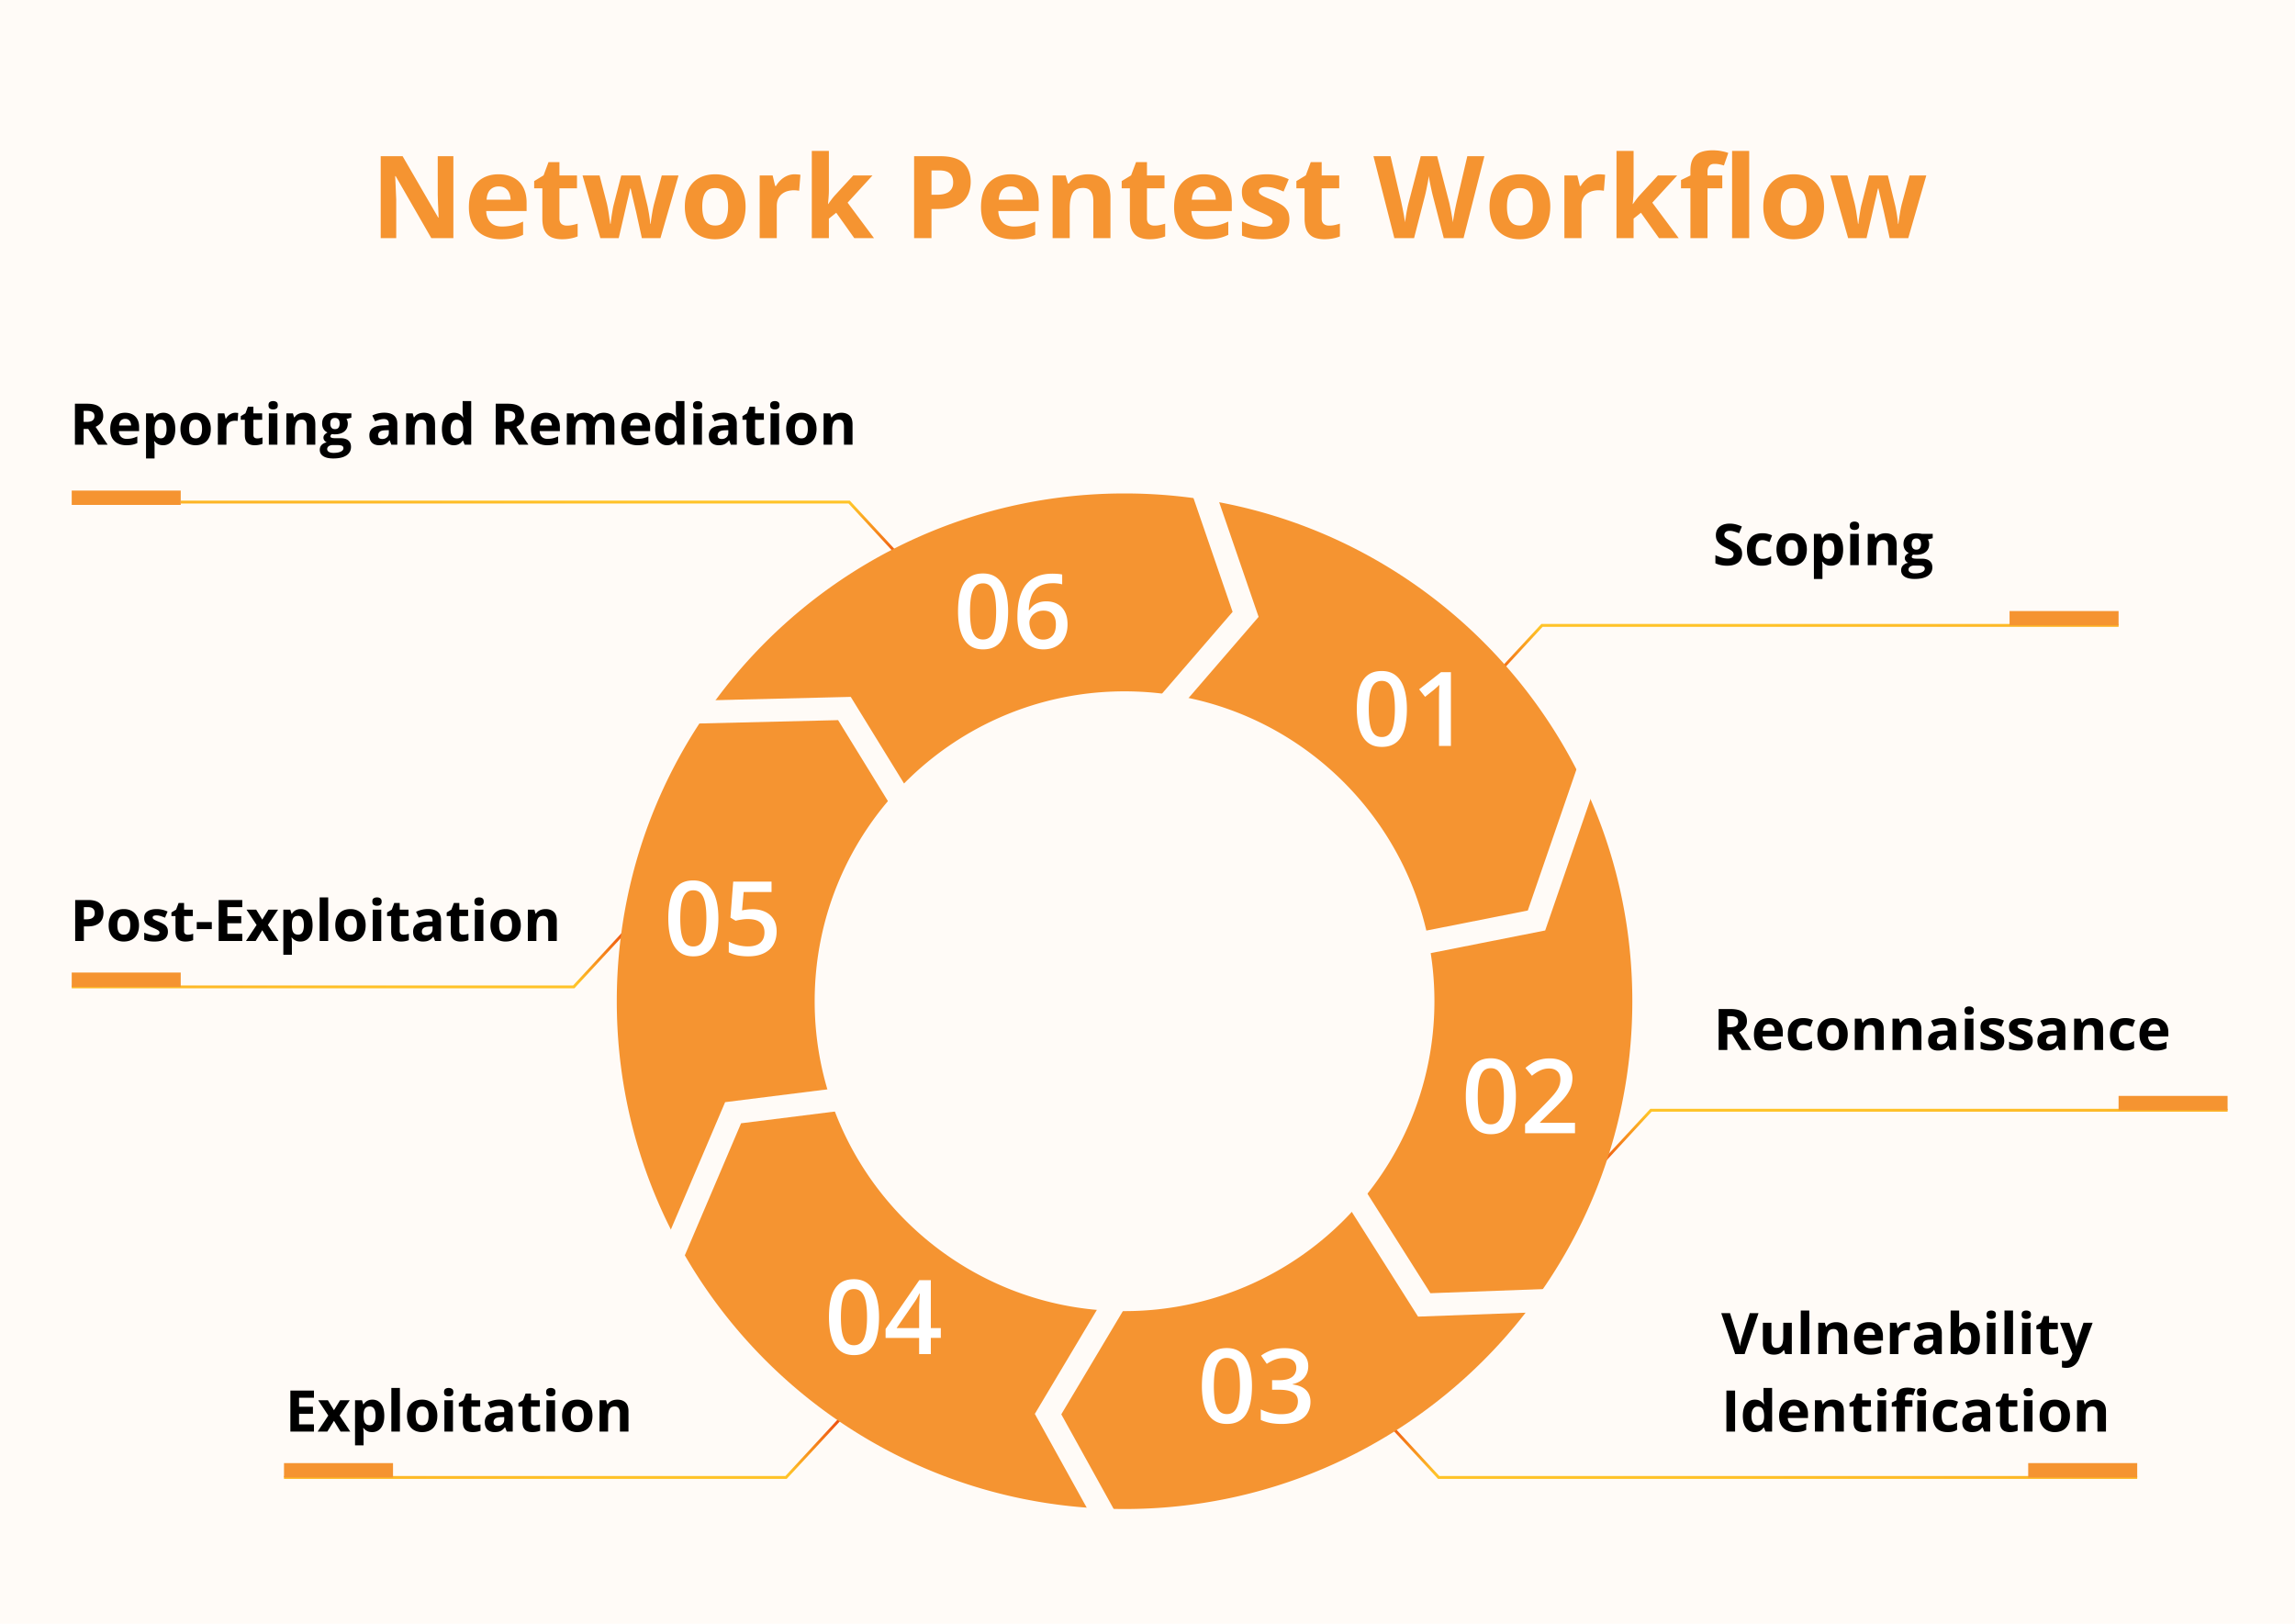<?xml version="1.0" encoding="UTF-8"?> <svg xmlns="http://www.w3.org/2000/svg" width="800" height="566" fill="none"><path fill="#FFFBF7" d="M800 0H0v566h800z"></path><path stroke="url(#a)" d="m519 238 18.5-20h201"></path><path fill="#F59431" d="M738.5 213h-38v5h38z"></path><path stroke="url(#b)" d="M314.5 195 296 175H63"></path><path fill="#F59431" d="M25 171h38v5H25z"></path><path stroke="url(#c)" d="m557 407 18.5-20h201"></path><path fill="#F59431" d="M776.5 382h-38v5h38z"></path><path stroke="url(#d)" d="M218.5 324 200 344H25"></path><path fill="#F59431" d="M25 339h38v5H25z"></path><path stroke="url(#e)" d="M292.5 495 274 515H99"></path><path fill="#F59431" d="M99 510h38v5H99z"></path><path stroke="url(#f)" d="m483 495 18.5 20H745"></path><path fill="#F59431" d="M745 510h-38v5h38zM158.039 83h-7.695l-12.422-21.602h-.176q.078 1.348.137 2.715l.234 5.45V83h-5.41V54.445h7.637l12.402 21.387h.137a172 172 0 0 0-.098-2.637l-.117-2.617-.078-2.617V54.445h5.449zm15.742-22.246q3.028 0 5.215 1.172 2.188 1.152 3.379 3.36 1.191 2.205 1.191 5.39v2.89h-14.082q.098 2.52 1.504 3.965 1.426 1.425 3.946 1.426 2.09 0 3.828-.43a19.5 19.5 0 0 0 3.574-1.289v4.61a14.2 14.2 0 0 1-3.398 1.171q-1.758.372-4.278.372-3.28 0-5.82-1.211-2.52-1.212-3.965-3.692-1.426-2.48-1.426-6.25 0-3.828 1.289-6.367 1.31-2.559 3.633-3.828 2.325-1.29 5.41-1.29m.039 4.238q-1.738 0-2.89 1.114-1.134 1.113-1.309 3.496h8.359q-.019-1.329-.488-2.364a3.67 3.67 0 0 0-1.367-1.64q-.898-.606-2.305-.606m23.789 13.652q.977 0 1.895-.195.937-.195 1.855-.488v4.433q-.957.43-2.382.704a15 15 0 0 1-3.086.293q-1.953 0-3.516-.625-1.543-.645-2.441-2.207-.879-1.583-.879-4.395V65.637h-2.852v-2.52l3.281-1.992 1.719-4.61h3.809v4.65h6.113v4.472h-6.113v10.527q0 1.25.703 1.875.723.605 1.894.605M223.742 83l-1.68-7.637a64 64 0 0 0-.449-2.011q-.312-1.349-.683-2.871-.352-1.544-.664-2.852l-.43-1.914h-.176l-.43 1.914q-.292 1.308-.664 2.852l-.664 2.91a249 249 0 0 0-.468 2.05L215.676 83h-6.406l-6.211-21.836h5.937l2.52 9.668q.254 1.015.488 2.422.234 1.386.41 2.695.195 1.29.293 2.051h.156q.039-.567.157-1.504.136-.938.292-1.933.177-1.016.313-1.817.156-.82.234-1.113l2.696-10.469h6.562l2.559 10.469q.136.566.351 1.797.235 1.23.411 2.539.175 1.29.195 2.031h.156q.078-.664.273-1.973.196-1.309.45-2.734.273-1.446.547-2.461l2.617-9.668h5.84L230.227 83zm36.153-10.957q0 2.735-.743 4.844-.722 2.109-2.129 3.574-1.386 1.445-3.359 2.187-1.953.743-4.414.743-2.304 0-4.238-.743a9.4 9.4 0 0 1-3.34-2.187q-1.407-1.465-2.188-3.574-.76-2.11-.761-4.844 0-3.633 1.289-6.152t3.672-3.829 5.683-1.308q3.066 0 5.43 1.309 2.383 1.308 3.73 3.828 1.368 2.52 1.368 6.152m-15.098 0q0 2.148.469 3.613t1.464 2.207q.997.743 2.598.743 1.583 0 2.559-.743.996-.742 1.445-2.207.47-1.464.469-3.613 0-2.167-.469-3.594-.449-1.445-1.445-2.168-.996-.722-2.598-.722-2.363 0-3.437 1.62-1.056 1.622-1.055 4.864m32.207-11.29q.448 0 1.035.06.606.039.977.117l-.45 5.586q-.293-.099-.839-.137a9 9 0 0 0-.918-.059q-1.153 0-2.247.293a5.5 5.5 0 0 0-1.933.957q-.86.645-1.367 1.72-.489 1.053-.489 2.597V83h-5.957V61.164h4.512l.879 3.672h.293q.645-1.114 1.602-2.031a7.6 7.6 0 0 1 2.207-1.485 6.45 6.45 0 0 1 2.695-.566m11.934-8.144v13.594q0 1.23-.098 2.461t-.215 2.461h.078a81 81 0 0 1 1.231-1.7q.644-.84 1.367-1.62l6.113-6.64h6.719l-8.672 9.472L304.66 83h-6.875l-6.289-8.848-2.558 2.051V83h-5.958V52.61zm38.828 1.836q5.527 0 8.066 2.383 2.54 2.363 2.539 6.524 0 1.874-.566 3.593a7.9 7.9 0 0 1-1.856 3.028q-1.27 1.327-3.398 2.109-2.129.762-5.254.762h-2.598V83h-6.054V54.445zm-.313 4.961h-2.754v8.477h1.992q1.7 0 2.95-.45 1.25-.449 1.933-1.406.684-.957.684-2.46 0-2.11-1.172-3.126-1.172-1.035-3.633-1.035m24.844 1.348q3.027 0 5.215 1.172 2.187 1.152 3.379 3.36 1.191 2.205 1.191 5.39v2.89H348q.097 2.52 1.504 3.965 1.426 1.425 3.945 1.426 2.09 0 3.828-.43a19.5 19.5 0 0 0 3.575-1.289v4.61a14.2 14.2 0 0 1-3.399 1.171q-1.758.372-4.277.372-3.282 0-5.821-1.211-2.519-1.212-3.964-3.692-1.426-2.48-1.426-6.25 0-3.828 1.289-6.367 1.308-2.559 3.633-3.828 2.324-1.29 5.41-1.29m.039 4.238q-1.738 0-2.891 1.114-1.132 1.113-1.308 3.496h8.359q-.02-1.329-.488-2.364a3.67 3.67 0 0 0-1.367-1.64q-.899-.606-2.305-.606m26.992-4.238q3.496 0 5.625 1.914 2.129 1.894 2.129 6.094V83h-5.957V70.246q0-2.343-.859-3.535-.84-1.191-2.657-1.192-2.734 0-3.73 1.856-.996 1.855-.996 5.352V83h-5.957V61.164h4.551l.8 2.793h.332a6 6 0 0 1 1.739-1.836 7.7 7.7 0 0 1 2.324-1.035 10.6 10.6 0 0 1 2.656-.332m23.086 17.89q.977 0 1.895-.195.937-.195 1.855-.488v4.433q-.957.43-2.383.704-1.406.293-3.086.293-1.953 0-3.515-.625-1.544-.645-2.442-2.207-.879-1.583-.879-4.395V65.637h-2.851v-2.52l3.281-1.992 1.719-4.61h3.808v4.65h6.114v4.472h-6.114v10.527q0 1.25.704 1.875.722.605 1.894.605m17.188-17.89q3.027 0 5.214 1.172 2.188 1.152 3.379 3.36 1.192 2.205 1.192 5.39v2.89h-14.082q.097 2.52 1.504 3.965 1.425 1.425 3.945 1.426 2.09 0 3.828-.43a19.5 19.5 0 0 0 3.574-1.289v4.61q-1.62.8-3.398 1.171-1.758.372-4.278.372-3.28 0-5.82-1.211-2.52-1.212-3.965-3.692-1.425-2.48-1.425-6.25 0-3.828 1.289-6.367 1.308-2.559 3.632-3.828 2.325-1.29 5.411-1.29m.039 4.238q-1.739 0-2.891 1.114-1.132 1.113-1.309 3.496h8.36q-.02-1.329-.489-2.364a3.67 3.67 0 0 0-1.367-1.64q-.899-.606-2.304-.606m29.824 11.524q0 2.225-1.055 3.77-1.035 1.523-3.105 2.323-2.07.782-5.157.782-2.285 0-3.925-.293a16.2 16.2 0 0 1-3.282-.977V77.2q1.778.801 3.809 1.328 2.05.508 3.594.508 1.738 0 2.48-.508.762-.527.762-1.367 0-.547-.313-.976-.293-.45-1.289-.996-.995-.567-3.125-1.465-2.05-.86-3.379-1.739-1.308-.879-1.953-2.07-.625-1.211-.625-3.066 0-3.028 2.344-4.551 2.363-1.543 6.309-1.543 2.031 0 3.867.41 1.855.41 3.808 1.309l-1.796 4.296a31 31 0 0 0-3.067-1.152q-1.425-.45-2.91-.449-1.308 0-1.973.351-.663.352-.664 1.075 0 .527.332.937.352.411 1.328.918.997.489 2.911 1.27 1.855.761 3.222 1.601 1.368.82 2.11 2.051.742 1.211.742 3.145m13.847 2.128q.978 0 1.895-.195a19 19 0 0 0 1.855-.488v4.433q-.957.43-2.382.704-1.406.293-3.086.293-1.953 0-3.516-.625-1.543-.645-2.441-2.207-.879-1.583-.879-4.395V65.637h-2.852v-2.52l3.282-1.992 1.718-4.61h3.809v4.65h6.113v4.472h-6.113v10.527q0 1.25.703 1.875.723.605 1.894.605m54.122-24.199L510.168 83h-6.895l-3.867-15a31 31 0 0 1-.312-1.309 140 140 0 0 1-.801-3.886 27 27 0 0 1-.215-1.485q-.059.547-.234 1.465a56 56 0 0 1-.371 1.953q-.196 1.035-.391 1.934t-.312 1.367L492.922 83h-6.875l-7.285-28.555h5.957l3.652 15.586q.156.703.352 1.68.215.977.41 2.05.215 1.055.371 2.052.176.976.254 1.699a64 64 0 0 1 .254-1.719q.156-.996.332-2.012.195-1.035.39-1.914.196-.879.352-1.426l4.16-15.996h5.723l4.16 15.996q.136.528.312 1.426.196.879.391 1.914t.352 2.031q.175.977.254 1.7.136-.977.371-2.364.254-1.406.527-2.792.293-1.388.508-2.325l3.633-15.586zm22.968 17.598q0 2.735-.742 4.844-.722 2.109-2.129 3.574-1.386 1.445-3.359 2.187-1.954.743-4.414.743-2.305 0-4.238-.743a9.4 9.4 0 0 1-3.34-2.187q-1.407-1.465-2.188-3.574-.762-2.11-.762-4.844 0-3.633 1.29-6.152 1.289-2.52 3.671-3.829 2.383-1.308 5.684-1.308 3.066 0 5.43 1.309 2.382 1.308 3.73 3.828 1.367 2.52 1.367 6.152m-15.097 0q0 2.148.468 3.613.47 1.465 1.465 2.207.996.743 2.598.743 1.582 0 2.559-.743.995-.742 1.445-2.207.468-1.464.469-3.613 0-2.167-.469-3.594-.45-1.445-1.445-2.168-.997-.722-2.598-.722-2.363 0-3.438 1.62-1.054 1.622-1.054 4.864m32.207-11.29q.448 0 1.035.06.606.039.976.117l-.449 5.586q-.293-.099-.84-.137a8 8 0 0 0-.918-.059q-1.152 0-2.246.293a5.5 5.5 0 0 0-1.933.957q-.86.645-1.367 1.72-.489 1.053-.489 2.597V83h-5.957V61.164h4.512l.879 3.672h.293q.644-1.114 1.601-2.031a7.7 7.7 0 0 1 2.207-1.485 6.46 6.46 0 0 1 2.696-.566m11.933-8.144v13.594q0 1.23-.097 2.461-.098 1.23-.215 2.461h.078q.606-.86 1.23-1.7.645-.84 1.368-1.62l6.113-6.64h6.719l-8.672 9.472L585.168 83h-6.875l-6.289-8.848-2.559 2.051V83h-5.957V52.61zm30.918 13.028h-5.156V83h-5.957V65.637h-3.281v-2.871l3.281-1.602v-1.602q0-2.792.938-4.335a5.1 5.1 0 0 1 2.675-2.188q1.738-.645 4.102-.645 1.738 0 3.164.294 1.425.273 2.324.624l-1.523 4.376a18 18 0 0 0-1.485-.391 8.6 8.6 0 0 0-1.836-.176q-1.25 0-1.836.762-.566.742-.566 1.914v1.367h5.156zM609.738 83h-5.957V52.61h5.957zm26.094-10.957q0 2.735-.742 4.844-.723 2.109-2.129 3.574-1.387 1.445-3.359 2.187-1.954.743-4.414.743-2.306 0-4.239-.743a9.4 9.4 0 0 1-3.34-2.187q-1.405-1.465-2.187-3.574-.762-2.11-.762-4.844 0-3.633 1.289-6.152 1.29-2.52 3.672-3.829 2.383-1.308 5.684-1.308 3.066 0 5.429 1.309 2.383 1.308 3.731 3.828 1.367 2.52 1.367 6.152m-15.098 0q0 2.148.469 3.613.47 1.465 1.465 2.207.996.743 2.598.743 1.581 0 2.558-.743.996-.742 1.446-2.207.468-1.464.468-3.613 0-2.167-.468-3.594-.45-1.445-1.446-2.168-.996-.722-2.597-.722-2.364 0-3.438 1.62-1.055 1.622-1.055 4.864M658.703 83l-1.68-7.637a64 64 0 0 0-.449-2.011q-.312-1.349-.683-2.871-.352-1.544-.664-2.852l-.43-1.914h-.176l-.43 1.914q-.292 1.308-.664 2.852l-.664 2.91a249 249 0 0 0-.468 2.05L650.637 83h-6.407l-6.21-21.836h5.937l2.52 9.668q.254 1.015.488 2.422.234 1.386.41 2.695.195 1.29.293 2.051h.156q.039-.567.156-1.504.137-.938.293-1.933.177-1.016.313-1.817.156-.82.234-1.113l2.696-10.469h6.562l2.559 10.469q.137.566.351 1.797.235 1.23.41 2.539.177 1.29.196 2.031h.156q.078-.664.273-1.973.196-1.309.45-2.734.273-1.446.547-2.461l2.617-9.668h5.84L665.188 83zM569 349c0 97.754-79.246 177-177 177s-177-79.246-177-177 79.246-177 177-177 177 79.246 177 177m-285.018 0c0 59.657 48.361 108.018 108.018 108.018S500.018 408.657 500.018 349 451.657 240.982 392 240.982 283.982 289.343 283.982 349"></path><path fill="#FFFBF7" d="m438.729 215.021-41.549 48.135-6.057-5.227 38.545-44.655-18.943-55.074 7.565-2.603zM538.627 324.334l-62.379 12.341-1.553-7.848 57.868-11.449 18.989-55.058 7.564 2.608zM494.31 458.935l-33.994-53.738 6.76-4.278 31.537 49.853 58.202-2.132.293 7.995zM360.722 492.841l32.578-54.608 6.871 4.098-30.222 50.66 28.201 50.958-6.999 3.874zM252.769 384.179l63.094-7.909.995 7.938-58.531 7.338-22.826 53.581-7.361-3.135zM296.558 242.913l33.319 54.159-6.814 4.193-30.91-50.243-58.223 1.403-.194-7.998z"></path><path fill="#fff" d="M490.418 247.133q0 3.11-.492 5.572-.476 2.444-1.512 4.149-1.037 1.704-2.707 2.601t-4.043.897q-2.97 0-4.904-1.565-1.934-1.582-2.865-4.535-.933-2.971-.932-7.119 0-4.149.844-7.102.861-2.97 2.777-4.552 1.916-1.583 5.08-1.583 2.988 0 4.922 1.583 1.952 1.563 2.883 4.535.95 2.952.949 7.119m-13.289 0q0 3.252.422 5.431.44 2.18 1.441 3.27 1.002 1.072 2.672 1.072t2.672-1.072 1.441-3.252q.457-2.18.457-5.449 0-3.234-.439-5.414-.44-2.18-1.441-3.27-1.002-1.107-2.69-1.107t-2.689 1.107q-.985 1.09-1.424 3.27-.422 2.18-.422 5.414M505.764 260h-4.149v-16.541q0-.827.018-1.652l.035-1.618q.035-.79.088-1.511a12 12 0 0 1-.914.879 61 61 0 0 1-1.125.984l-2.953 2.355-2.075-2.619 7.629-5.976h3.446zM528.418 382.133q0 3.11-.492 5.572-.476 2.443-1.512 4.149-1.037 1.704-2.707 2.601t-4.043.897q-2.97 0-4.904-1.565-1.934-1.582-2.865-4.535-.933-2.971-.932-7.119 0-4.149.844-7.102.861-2.97 2.777-4.552 1.916-1.583 5.08-1.583 2.988 0 4.922 1.583 1.951 1.563 2.883 4.535.95 2.952.949 7.119m-13.289 0q0 3.252.422 5.431.44 2.18 1.441 3.27 1.002 1.072 2.672 1.072t2.672-1.072 1.441-3.252q.457-2.18.457-5.449 0-3.234-.439-5.414-.44-2.18-1.441-3.27-1.002-1.107-2.69-1.107t-2.689 1.107q-.985 1.09-1.424 3.27-.422 2.18-.422 5.414M549.02 395h-17.403v-3.111l6.662-6.75a85 85 0 0 0 3.182-3.393q1.248-1.441 1.846-2.725a6.4 6.4 0 0 0 .615-2.794q0-1.864-1.072-2.813-1.073-.966-2.83-.967a7.2 7.2 0 0 0-3.094.668q-1.406.65-2.918 1.864l-2.268-2.725a19 19 0 0 1 2.285-1.67 11.2 11.2 0 0 1 2.743-1.195q1.511-.457 3.445-.457 2.443 0 4.219.879 1.774.861 2.724 2.408.967 1.546.967 3.603 0 2.074-.826 3.832t-2.356 3.481a66 66 0 0 1-3.638 3.709l-4.448 4.342v.193h12.165zM436.418 483.133q0 3.11-.492 5.572-.476 2.443-1.512 4.149-1.037 1.704-2.707 2.601t-4.043.897q-2.97 0-4.904-1.565-1.934-1.582-2.865-4.535-.933-2.971-.932-7.119 0-4.149.844-7.102.861-2.97 2.777-4.552 1.916-1.583 5.08-1.583 2.988 0 4.922 1.583 1.952 1.563 2.883 4.535.95 2.952.949 7.119m-13.289 0q0 3.252.422 5.431.44 2.18 1.441 3.27 1.002 1.072 2.672 1.072t2.672-1.072 1.441-3.252q.457-2.18.457-5.449 0-3.234-.439-5.414-.44-2.18-1.441-3.27-1.002-1.107-2.69-1.107t-2.689 1.107q-.985 1.09-1.424 3.27-.422 2.18-.422 5.414m32.906-6.961q0 1.74-.703 3.023a5.95 5.95 0 0 1-1.934 2.11q-1.212.808-2.812 1.16v.123q3.077.387 4.641 1.933 1.582 1.548 1.582 4.096 0 2.233-1.073 3.99-1.072 1.741-3.287 2.743t-5.695 1.002q-2.092 0-3.885-.334a14.4 14.4 0 0 1-3.375-1.073v-3.674q1.635.81 3.481 1.249 1.845.438 3.498.439 3.216 0 4.588-1.195 1.371-1.213 1.371-3.34 0-1.371-.721-2.25-.703-.88-2.197-1.319-1.477-.44-3.815-.439h-2.267v-3.322h2.285q2.232 0 3.586-.528 1.353-.544 1.951-1.494.615-.95.615-2.215 0-1.652-1.072-2.566-1.073-.932-3.182-.932-1.3 0-2.373.299a10.7 10.7 0 0 0-1.951.756q-.897.457-1.705.984l-1.986-2.865q1.458-1.09 3.48-1.845 2.022-.756 4.711-.756 3.955 0 6.1 1.705 2.144 1.687 2.144 4.535M306.418 459.133q0 3.11-.492 5.572-.476 2.443-1.512 4.149-1.037 1.704-2.707 2.601t-4.043.897q-2.97 0-4.904-1.565-1.933-1.582-2.865-4.535-.933-2.971-.932-7.119 0-4.149.844-7.102.861-2.97 2.777-4.552 1.916-1.583 5.08-1.583 2.988 0 4.922 1.583 1.952 1.563 2.883 4.535.95 2.952.949 7.119m-13.289 0q0 3.252.422 5.431.44 2.18 1.441 3.27 1.002 1.072 2.672 1.072t2.672-1.072 1.441-3.252q.457-2.18.457-5.449 0-3.234-.439-5.414-.44-2.18-1.441-3.27-1.002-1.107-2.69-1.107t-2.689 1.107q-.985 1.09-1.424 3.27-.422 2.18-.422 5.414m34.822 7.224h-3.48V472h-4.078v-5.643h-11.69v-3.128l11.742-16.999h4.026v16.7h3.48zm-7.558-3.427v-6.381q0-.792.017-1.6l.07-1.582q.036-.756.071-1.388.035-.65.053-1.073h-.141q-.334.703-.738 1.442-.405.72-.862 1.406l-6.328 9.176zM250.418 320.133q0 3.11-.492 5.572-.476 2.444-1.512 4.149-1.037 1.704-2.707 2.601t-4.043.897q-2.97 0-4.904-1.565-1.933-1.582-2.865-4.535-.932-2.971-.932-7.119 0-4.149.844-7.102.861-2.97 2.777-4.552 1.916-1.583 5.08-1.583 2.988 0 4.922 1.583 1.952 1.563 2.883 4.535.95 2.952.949 7.119m-13.289 0q0 3.252.422 5.431.44 2.18 1.441 3.27 1.002 1.072 2.672 1.072t2.672-1.072 1.441-3.252q.457-2.18.457-5.449 0-3.234-.439-5.414-.44-2.18-1.441-3.27-1.002-1.107-2.69-1.107t-2.689 1.107q-.985 1.09-1.424 3.27-.422 2.18-.422 5.414m25.225-3.199q2.478 0 4.359.896 1.899.879 2.953 2.602 1.055 1.705 1.055 4.183 0 2.708-1.143 4.676-1.143 1.951-3.357 3.006-2.216 1.055-5.397 1.055-2.02 0-3.779-.352-1.74-.351-3.006-1.055v-3.726q1.319.738 3.164 1.213 1.846.457 3.533.457 1.794 0 3.076-.528 1.284-.526 1.969-1.617.703-1.089.703-2.76 0-2.214-1.423-3.41-1.407-1.213-4.413-1.213-1.054 0-2.25.194-1.178.176-1.968.386l-1.811-1.072.967-12.568h13.359v3.638h-9.72l-.563 6.399q.633-.141 1.512-.264.879-.14 2.18-.14M351.418 213.133q0 3.11-.492 5.572-.476 2.443-1.512 4.149-1.037 1.704-2.707 2.601t-4.043.897q-2.97 0-4.904-1.565-1.933-1.582-2.865-4.535-.933-2.971-.932-7.119 0-4.149.844-7.102.861-2.97 2.777-4.552 1.916-1.583 5.08-1.583 2.988 0 4.922 1.583 1.952 1.563 2.883 4.535.95 2.952.949 7.119m-13.289 0q0 3.252.422 5.431.44 2.18 1.441 3.27 1.002 1.072 2.672 1.072t2.672-1.072 1.441-3.252q.457-2.18.457-5.449 0-3.234-.439-5.414-.44-2.18-1.441-3.27-1.002-1.107-2.69-1.107t-2.689 1.107q-.985 1.09-1.424 3.27-.422 2.18-.422 5.414m16.523 1.916q0-2.268.317-4.465a17.6 17.6 0 0 1 1.125-4.113 10.9 10.9 0 0 1 2.179-3.375q1.407-1.46 3.534-2.285 2.127-.844 5.115-.844.774 0 1.74.07.967.07 1.6.229v3.427a10.4 10.4 0 0 0-1.512-.298 12 12 0 0 0-1.617-.106q-3.234 0-5.045 1.231-1.81 1.212-2.584 3.339-.774 2.11-.897 4.834h.211a6.5 6.5 0 0 1 1.319-1.564q.791-.685 1.933-1.09 1.143-.422 2.655-.422 2.25 0 3.92.949 1.67.933 2.566 2.707.914 1.776.914 4.307 0 2.725-1.037 4.693-1.02 1.97-2.918 3.024-1.881 1.055-4.482 1.055-1.916 0-3.569-.704a7.9 7.9 0 0 1-2.865-2.109q-1.23-1.406-1.916-3.516-.686-2.127-.686-4.974m8.965 7.892q2.004 0 3.217-1.3 1.23-1.318 1.23-4.026 0-2.197-1.089-3.48-1.072-1.283-3.235-1.283-1.476 0-2.584.632-1.107.633-1.722 1.6-.598.967-.598 1.969 0 1.019.299 2.056t.896 1.916a4.7 4.7 0 0 0 1.494 1.389q.897.527 2.092.527"></path><path fill="#000" d="M607.268 193.035q0 1.27-.616 2.207-.615.938-1.797 1.446-1.171.507-2.851.507-.742 0-1.455-.097a10 10 0 0 1-1.358-.284 8.5 8.5 0 0 1-1.23-.478v-2.813q1.015.45 2.109.811a6.9 6.9 0 0 0 2.168.361q.742 0 1.192-.195.459-.195.664-.537t.205-.781a1.3 1.3 0 0 0-.361-.918q-.361-.381-.997-.713a38 38 0 0 0-1.416-.713 16 16 0 0 1-1.084-.567 6.3 6.3 0 0 1-1.113-.83 4 4 0 0 1-.869-1.181q-.332-.703-.332-1.68 0-1.28.586-2.187.586-.909 1.67-1.387 1.093-.489 2.578-.488 1.113 0 2.119.263 1.016.255 2.119.742l-.976 2.354a16 16 0 0 0-1.768-.615 5.7 5.7 0 0 0-1.592-.225q-.566 0-.967.186a1.31 1.31 0 0 0-.81 1.259q0 .508.293.86.303.342.898.664.606.322 1.504.752 1.094.517 1.865 1.084.782.556 1.202 1.318.42.751.42 1.875m6.787 4.16q-1.621 0-2.764-.586-1.143-.595-1.738-1.836-.596-1.24-.596-3.173 0-2.002.674-3.262.684-1.27 1.885-1.865 1.21-.596 2.802-.596 1.134 0 1.953.225a7.6 7.6 0 0 1 1.446.517l-.879 2.305a14 14 0 0 0-1.309-.459 4.1 4.1 0 0 0-1.211-.186q-.78 0-1.298.371-.519.362-.772 1.094-.254.732-.254 1.836 0 1.085.274 1.797.273.713.791 1.064.518.342 1.259.342.928 0 1.651-.244.723-.254 1.406-.703v2.549a4.9 4.9 0 0 1-1.436.615q-.742.195-1.884.195m15.781-5.674q0 1.368-.371 2.422a4.8 4.8 0 0 1-1.065 1.787 4.5 4.5 0 0 1-1.679 1.094q-.977.371-2.207.371a5.9 5.9 0 0 1-2.119-.371 4.7 4.7 0 0 1-1.67-1.094 5.1 5.1 0 0 1-1.094-1.787q-.381-1.054-.381-2.422 0-1.815.645-3.076a4.4 4.4 0 0 1 1.835-1.914q1.192-.654 2.842-.654 1.533 0 2.715.654 1.191.654 1.865 1.914.684 1.26.684 3.076m-7.549 0q0 1.075.234 1.807t.733 1.104q.498.37 1.299.371.791 0 1.279-.371.498-.372.723-1.104.234-.732.234-1.807 0-1.083-.234-1.796-.225-.723-.723-1.084t-1.299-.362q-1.181 0-1.719.811-.527.81-.527 2.431m16.084-5.644q1.846 0 2.979 1.435 1.142 1.437 1.142 4.209 0 1.856-.537 3.125-.537 1.26-1.484 1.905-.948.644-2.178.644-.791 0-1.357-.195a3.5 3.5 0 0 1-.967-.518 4.6 4.6 0 0 1-.694-.683h-.156q.078.39.117.801.039.41.039.8v4.405h-2.978v-15.723h2.422l.42 1.416h.136a4.2 4.2 0 0 1 .713-.81q.42-.372 1.006-.586.596-.225 1.377-.225m-.957 2.383q-.781 0-1.24.322-.46.322-.674.967-.206.645-.225 1.631v.322q0 1.055.196 1.787.204.732.674 1.113.478.381 1.308.381.684 0 1.123-.381.44-.381.654-1.113.225-.742.225-1.807 0-1.6-.498-2.412-.498-.81-1.543-.81m10.518-2.178V197h-2.979v-10.918zm-1.485-4.277q.664 0 1.143.312.478.303.478 1.143 0 .83-.478 1.152-.479.312-1.143.313-.673 0-1.152-.313-.47-.322-.469-1.152 0-.84.469-1.143.478-.312 1.152-.312m10.821 4.072q1.747 0 2.812.957 1.065.947 1.065 3.047V197h-2.979v-6.377q0-1.171-.43-1.768-.42-.595-1.328-.595-1.367 0-1.865.928-.498.927-.498 2.675V197h-2.979v-10.918h2.276l.4 1.397h.166a3 3 0 0 1 .869-.918 3.8 3.8 0 0 1 1.162-.518q.645-.166 1.329-.166m10.136 15.928q-2.285 0-3.496-.801-1.201-.791-1.201-2.227 0-.986.615-1.65.615-.665 1.807-.947a2 2 0 0 1-.801-.635q-.342-.45-.342-.947 0-.625.362-1.036.361-.419 1.045-.82a2.96 2.96 0 0 1-1.368-1.191q-.498-.82-.498-1.934 0-1.191.518-2.021.527-.84 1.523-1.28 1.007-.44 2.442-.439.303 0 .703.039t.732.088q.342.048.459.078h3.809v1.514l-1.709.439q.234.361.351.772.118.41.118.869 0 1.758-1.231 2.744-1.22.976-3.398.976a19 19 0 0 1-.977-.078q-.224.177-.342.371a.8.8 0 0 0-.117.411q0 .214.176.361.186.137.547.215.37.068.918.068h1.855q1.797 0 2.735.772.947.771.947 2.265 0 1.914-1.602 2.969-1.592 1.055-4.58 1.055m.127-1.944q1.065 0 1.826-.205.773-.195 1.182-.566.41-.362.41-.869 0-.41-.244-.655-.234-.234-.723-.332-.478-.097-1.23-.097h-1.543q-.547 0-.986.175-.43.176-.684.489a1.17 1.17 0 0 0-.254.742q0 .615.586.967.596.351 1.66.351m.479-8.281q.84 0 1.23-.518.391-.517.391-1.406 0-.986-.41-1.474-.4-.498-1.211-.498-.82 0-1.231.498-.41.488-.41 1.474 0 .889.401 1.406.41.518 1.24.518M603.25 351.723q1.944 0 3.203.468 1.27.47 1.885 1.416.615.947.615 2.393 0 .977-.371 1.709a3.9 3.9 0 0 1-.977 1.24 5.7 5.7 0 0 1-1.308.83l4.199 6.221h-3.359l-3.408-5.479h-1.612V366h-3.027v-14.277zm-.215 2.48h-.918v3.858h.977q1.503 0 2.148-.499.654-.507.654-1.484 0-1.016-.703-1.445-.693-.43-2.158-.43m13.526.674q1.514 0 2.607.586a4 4 0 0 1 1.689 1.68q.596 1.103.596 2.695v1.445h-7.041q.049 1.26.752 1.983.713.713 1.973.713 1.044 0 1.914-.215a9.8 9.8 0 0 0 1.787-.645v2.305a7 7 0 0 1-1.699.586q-.879.185-2.139.185-1.641 0-2.91-.605a4.52 4.52 0 0 1-1.983-1.846q-.712-1.24-.712-3.125 0-1.914.644-3.183.655-1.28 1.816-1.915 1.162-.644 2.706-.644m.019 2.119q-.869 0-1.445.557-.567.557-.655 1.748h4.18a2.9 2.9 0 0 0-.244-1.182 1.84 1.84 0 0 0-.684-.82q-.448-.303-1.152-.303m11.729 9.199q-1.621 0-2.764-.586-1.143-.595-1.738-1.836-.596-1.24-.596-3.173 0-2.002.674-3.262.683-1.27 1.885-1.865 1.21-.596 2.802-.596 1.133 0 1.953.225a7.6 7.6 0 0 1 1.446.517l-.879 2.305a14 14 0 0 0-1.309-.459 4.1 4.1 0 0 0-1.211-.186q-.781 0-1.299.371-.518.362-.771 1.094-.254.732-.254 1.836 0 1.085.273 1.797.274.713.791 1.064.518.342 1.26.342.928 0 1.651-.244.722-.254 1.406-.703v2.549a4.9 4.9 0 0 1-1.436.615q-.742.195-1.884.195m15.781-5.674q0 1.368-.371 2.422a4.8 4.8 0 0 1-1.065 1.787 4.5 4.5 0 0 1-1.679 1.094q-.977.371-2.207.371a5.9 5.9 0 0 1-2.12-.371 4.7 4.7 0 0 1-1.669-1.094 5.1 5.1 0 0 1-1.094-1.787q-.381-1.054-.381-2.422 0-1.815.644-3.076.645-1.26 1.836-1.914t2.842-.654q1.533 0 2.715.654 1.191.654 1.865 1.914.684 1.26.684 3.076m-7.549 0q0 1.075.234 1.807t.733 1.104q.498.37 1.299.371.79 0 1.279-.371.498-.372.723-1.104.234-.732.234-1.807 0-1.083-.234-1.796-.225-.723-.723-1.084t-1.299-.362q-1.182 0-1.719.811-.527.81-.527 2.431m16.211-5.644q1.748 0 2.812.957 1.065.947 1.065 3.047V366h-2.979v-6.377q0-1.171-.429-1.768-.42-.595-1.328-.595-1.368 0-1.866.928-.498.927-.498 2.675V366h-2.978v-10.918h2.275l.401 1.397h.166q.351-.567.869-.918a3.8 3.8 0 0 1 1.162-.518q.644-.166 1.328-.166m13.144 0q1.749 0 2.813.957 1.065.947 1.064 3.047V366h-2.978v-6.377q0-1.171-.43-1.768-.42-.595-1.328-.595-1.367 0-1.865.928-.498.927-.498 2.675V366h-2.979v-10.918h2.276l.4 1.397h.166q.351-.567.869-.918a3.8 3.8 0 0 1 1.162-.518q.645-.166 1.328-.166m11.416-.02q2.197 0 3.37.957 1.172.957 1.172 2.911V366h-2.081l-.576-1.484h-.078q-.468.585-.957.957-.488.37-1.123.547-.634.175-1.543.175-.966 0-1.738-.371a2.76 2.76 0 0 1-1.201-1.133q-.44-.771-.44-1.953 0-1.738 1.221-2.558 1.22-.831 3.662-.918l1.895-.059v-.478q0-.86-.45-1.26-.449-.4-1.25-.401-.791 0-1.552.225-.762.225-1.524.566l-.986-2.011a8.5 8.5 0 0 1 1.943-.723 9.4 9.4 0 0 1 2.236-.264m1.583 6.084-1.153.039q-1.445.04-2.012.518-.556.478-.556 1.26 0 .684.4.976.4.284 1.045.284.957 0 1.611-.567.665-.566.665-1.611zm9.013-5.859V366h-2.978v-10.918zm-1.484-4.277q.664 0 1.142.312.479.303.479 1.143 0 .83-.479 1.152-.478.313-1.142.313-.674 0-1.153-.313-.468-.323-.468-1.152 0-.84.468-1.143.479-.312 1.153-.312m12.236 11.953q0 1.113-.527 1.885-.518.761-1.553 1.162-1.035.39-2.578.39-1.143 0-1.963-.146a8.2 8.2 0 0 1-1.641-.488V363.1q.89.4 1.905.664 1.025.254 1.797.254.868 0 1.24-.254.381-.264.381-.684a.8.8 0 0 0-.157-.488q-.146-.225-.644-.498-.498-.283-1.563-.733-1.024-.43-1.689-.869-.654-.44-.977-1.035-.312-.606-.312-1.533 0-1.514 1.172-2.276 1.182-.771 3.154-.771 1.016 0 1.934.205a9.5 9.5 0 0 1 1.904.654l-.898 2.149a15 15 0 0 0-1.534-.576 4.8 4.8 0 0 0-1.455-.225q-.654 0-.986.176a.57.57 0 0 0-.332.537q0 .264.166.469.175.204.664.459.498.243 1.455.634.928.381 1.611.801.684.41 1.055 1.026.37.605.371 1.572m9.942 0q0 1.113-.528 1.885-.517.761-1.553 1.162-1.035.39-2.578.39-1.142 0-1.963-.146a8 8 0 0 1-1.64-.488V363.1q.888.4 1.904.664 1.026.254 1.797.254.869 0 1.24-.254.381-.264.381-.684a.8.8 0 0 0-.156-.488q-.147-.225-.645-.498-.498-.283-1.562-.733-1.026-.43-1.69-.869-.654-.44-.976-1.035-.313-.606-.313-1.533 0-1.514 1.172-2.276 1.182-.771 3.154-.771 1.016 0 1.934.205a9.5 9.5 0 0 1 1.904.654l-.898 2.149a15 15 0 0 0-1.533-.576 4.8 4.8 0 0 0-1.455-.225q-.655 0-.987.176a.57.57 0 0 0-.332.537q0 .264.166.469.176.204.664.459.498.243 1.455.634.928.381 1.612.801a3 3 0 0 1 1.054 1.026q.372.605.372 1.572m6.796-7.901q2.197 0 3.37.957 1.171.957 1.171 2.911V366h-2.08l-.576-1.484h-.078q-.468.585-.957.957-.488.37-1.123.547-.634.175-1.543.175-.967 0-1.738-.371a2.76 2.76 0 0 1-1.201-1.133q-.44-.771-.44-1.953 0-1.738 1.221-2.558 1.22-.831 3.662-.918l1.894-.059v-.478q0-.86-.449-1.26t-1.25-.401q-.791 0-1.552.225-.762.225-1.524.566l-.986-2.011a8.5 8.5 0 0 1 1.943-.723 9.4 9.4 0 0 1 2.236-.264m1.582 6.084-1.152.039q-1.445.04-2.012.518-.556.478-.556 1.26 0 .684.4.976.4.284 1.045.284.957 0 1.611-.567.664-.566.664-1.611zm12.237-6.064q1.748 0 2.812.957 1.065.947 1.065 3.047V366h-2.979v-6.377q0-1.171-.429-1.768-.42-.595-1.329-.595-1.367 0-1.865.928-.498.927-.498 2.675V366h-2.978v-10.918h2.275l.4 1.397h.166q.352-.567.87-.918a3.8 3.8 0 0 1 1.162-.518 5.3 5.3 0 0 1 1.328-.166m11.377 11.318q-1.621 0-2.764-.586-1.143-.595-1.738-1.836-.596-1.24-.596-3.173 0-2.002.674-3.262.684-1.27 1.885-1.865 1.21-.596 2.802-.596 1.134 0 1.954.225a7.6 7.6 0 0 1 1.445.517l-.879 2.305a14 14 0 0 0-1.309-.459 4.1 4.1 0 0 0-1.211-.186q-.78 0-1.298.371-.518.362-.772 1.094t-.254 1.836q0 1.085.274 1.797.273.713.791 1.064.518.342 1.259.342.928 0 1.651-.244.723-.254 1.406-.703v2.549a4.9 4.9 0 0 1-1.435.615q-.743.195-1.885.195m10.361-11.318q1.514 0 2.607.586 1.095.576 1.69 1.68.596 1.103.596 2.695v1.445h-7.041q.048 1.26.752 1.983.712.713 1.972.713a8 8 0 0 0 1.914-.215 9.7 9.7 0 0 0 1.787-.645v2.305a7 7 0 0 1-1.699.586q-.88.185-2.138.185-1.64 0-2.911-.605a4.53 4.53 0 0 1-1.982-1.846q-.713-1.24-.713-3.125 0-1.914.645-3.183.654-1.28 1.816-1.915 1.162-.644 2.705-.644m.02 2.119q-.87 0-1.446.557-.566.557-.654 1.748h4.18a3 3 0 0 0-.244-1.182 1.84 1.84 0 0 0-.684-.82q-.45-.303-1.152-.303M612.998 457.723 608.145 472h-3.301L600 457.723h3.057l2.685 8.496q.069.214.225.81.156.587.312 1.25.167.654.225 1.084.058-.43.205-1.084.156-.654.303-1.24.156-.596.224-.82l2.705-8.496zm11.592 3.359V472h-2.285l-.401-1.396h-.156a3 3 0 0 1-.879.908 3.8 3.8 0 0 1-1.162.517 5.2 5.2 0 0 1-1.318.166q-1.173 0-2.041-.41a3.04 3.04 0 0 1-1.358-1.299q-.478-.879-.478-2.285v-7.119h2.978v6.377q0 1.171.42 1.768.42.595 1.338.595.909 0 1.426-.41.518-.42.722-1.221.216-.81.215-1.972v-5.137zM630.693 472h-2.978v-15.195h2.978zm9.336-11.123q1.748 0 2.813.957 1.064.947 1.064 3.047V472h-2.978v-6.377q0-1.171-.43-1.768-.42-.595-1.328-.595-1.368 0-1.865.928-.498.927-.498 2.675V472h-2.979v-10.918h2.276l.4 1.397h.166q.351-.567.869-.918a3.8 3.8 0 0 1 1.162-.518q.645-.166 1.328-.166m11.446 0q1.514 0 2.607.586a4 4 0 0 1 1.689 1.68q.597 1.103.596 2.695v1.445h-7.041q.049 1.26.752 1.983.713.713 1.973.713 1.044 0 1.914-.215a9.8 9.8 0 0 0 1.787-.645v2.305a7 7 0 0 1-1.699.586q-.879.185-2.139.185-1.641 0-2.91-.605a4.52 4.52 0 0 1-1.983-1.846q-.712-1.24-.712-3.125 0-1.914.644-3.183.654-1.28 1.817-1.915 1.161-.644 2.705-.644m.019 2.119q-.869 0-1.445.557-.567.557-.654 1.748h4.179a2.9 2.9 0 0 0-.244-1.182 1.84 1.84 0 0 0-.684-.82q-.448-.303-1.152-.303m13.389-2.119q.225 0 .517.029.303.02.489.059l-.225 2.793a1.8 1.8 0 0 0-.42-.069 4 4 0 0 0-.459-.029 4.3 4.3 0 0 0-1.123.147q-.537.146-.967.478a2.25 2.25 0 0 0-.683.86q-.244.527-.244 1.298V472h-2.979v-10.918h2.256l.439 1.836h.147a4.6 4.6 0 0 1 .801-1.016q.488-.469 1.103-.742a3.2 3.2 0 0 1 1.348-.283m7.461-.02q2.197 0 3.369.957t1.172 2.911V472h-2.08l-.576-1.484h-.079q-.468.585-.957.957-.488.37-1.123.547-.634.175-1.543.175-.966 0-1.738-.371a2.76 2.76 0 0 1-1.201-1.133q-.44-.771-.44-1.953 0-1.738 1.221-2.558 1.221-.831 3.662-.918l1.895-.059v-.478q0-.86-.449-1.26-.45-.4-1.25-.401-.791 0-1.553.225t-1.524.566l-.986-2.011a8.5 8.5 0 0 1 1.943-.723 9.4 9.4 0 0 1 2.237-.264m1.582 6.084-1.153.039q-1.445.04-2.011.518-.557.478-.557 1.26 0 .684.4.976.401.284 1.045.284.958 0 1.612-.567.663-.566.664-1.611zm9.013-10.136v3.535q0 .615-.039 1.221a10 10 0 0 1-.078.937h.117q.43-.674 1.172-1.143.742-.478 1.924-.478 1.836 0 2.979 1.435 1.142 1.437 1.142 4.209 0 1.866-.527 3.135-.527 1.26-1.475 1.905-.947.634-2.197.634-1.201 0-1.895-.429a4.4 4.4 0 0 1-1.123-.967h-.205l-.498 1.201h-2.275v-15.195zm2.139 6.455q-.781 0-1.24.322-.46.322-.674.967-.206.644-.225 1.631v.322q0 1.592.469 2.441.469.84 1.709.84.918 0 1.455-.849.547-.85.547-2.452 0-1.6-.547-2.412-.546-.81-1.494-.81m10.518-2.178V472h-2.979v-10.918zm-1.485-4.277q.664 0 1.143.312.478.303.478 1.143 0 .83-.478 1.152-.478.313-1.143.313-.673 0-1.152-.313-.47-.323-.469-1.152 0-.84.469-1.143.479-.312 1.152-.312M701.709 472h-2.979v-15.195h2.979zm6.113-10.918V472h-2.978v-10.918zm-1.484-4.277q.664 0 1.142.312.479.303.479 1.143 0 .83-.479 1.152-.478.313-1.142.313-.673 0-1.152-.313-.47-.323-.469-1.152 0-.84.469-1.143.478-.312 1.152-.312m9.219 13.017q.488 0 .947-.097a9 9 0 0 0 .928-.245v2.217a5.5 5.5 0 0 1-1.192.352 7.6 7.6 0 0 1-1.543.146q-.976 0-1.758-.312-.771-.323-1.22-1.104-.44-.79-.44-2.197v-5.264h-1.425v-1.259l1.64-.997.86-2.304h1.904v2.324h3.056v2.236h-3.056v5.264q0 .625.351.938.362.302.948.302m2.529-8.74h3.262l2.06 6.143q.098.292.166.595.069.303.117.625.05.323.079.674h.058q.058-.527.156-.986.108-.46.264-.908l2.022-6.143h3.193l-4.619 12.314q-.42 1.134-1.094 1.885a4.4 4.4 0 0 1-1.553 1.143 4.7 4.7 0 0 1-1.914.381q-.507 0-.879-.059a7 7 0 0 1-.634-.107v-2.364q.205.05.517.088.313.039.654.039.625 0 1.075-.263.449-.264.752-.713.302-.44.478-.967l.176-.537zM601.797 499v-14.277h3.027V499zm9.844.195q-1.827 0-2.979-1.425-1.142-1.436-1.142-4.209 0-2.804 1.162-4.239 1.161-1.445 3.037-1.445.782 0 1.377.215.596.214 1.025.576.44.361.742.811h.098a26 26 0 0 1-.147-.918 10 10 0 0 1-.078-1.26v-3.496h2.989V499h-2.286l-.576-1.416h-.127a3.6 3.6 0 0 1-.713.82q-.42.361-1.005.576-.587.216-1.377.215m1.045-2.373q1.22 0 1.718-.722.509-.733.537-2.198v-.322q0-1.592-.488-2.432-.488-.849-1.816-.849-.987 0-1.543.849-.557.85-.557 2.452 0 1.6.557 2.412.566.81 1.592.81m12.656-8.945q1.514 0 2.607.586a4 4 0 0 1 1.69 1.68q.595 1.103.595 2.695v1.445h-7.041q.05 1.26.752 1.983.714.713 1.973.713a8 8 0 0 0 1.914-.215 9.8 9.8 0 0 0 1.787-.645v2.305a7 7 0 0 1-1.699.586q-.879.185-2.139.185-1.64 0-2.91-.605a4.5 4.5 0 0 1-1.982-1.846q-.713-1.24-.713-3.125 0-1.914.644-3.183.655-1.28 1.817-1.915 1.161-.644 2.705-.644m.019 2.119q-.869 0-1.445.557-.567.557-.654 1.748h4.179a2.9 2.9 0 0 0-.244-1.182 1.83 1.83 0 0 0-.683-.82q-.45-.303-1.153-.303m13.496-2.119q1.748 0 2.813.957 1.064.947 1.064 3.047V499h-2.978v-6.377q0-1.171-.43-1.768-.42-.595-1.328-.595-1.367 0-1.865.928-.498.927-.498 2.675V499h-2.979v-10.918h2.276l.4 1.397h.166q.351-.567.869-.918a3.8 3.8 0 0 1 1.162-.518q.645-.166 1.328-.166m11.543 8.945q.489 0 .948-.097.468-.098.927-.245v2.217a5.5 5.5 0 0 1-1.191.352 7.6 7.6 0 0 1-1.543.146q-.976 0-1.758-.312-.771-.323-1.221-1.104-.438-.79-.439-2.197v-5.264h-1.426v-1.259l1.641-.997.859-2.304h1.905v2.324h3.056v2.236h-3.056v5.264q0 .625.351.938.362.302.947.302m7.071-8.74V499h-2.979v-10.918zm-1.485-4.277q.664 0 1.143.312.478.303.478 1.143 0 .83-.478 1.152-.478.313-1.143.313-.673 0-1.152-.313-.47-.323-.469-1.152 0-.84.469-1.143.479-.312 1.152-.312m10.655 6.513h-2.579V499h-2.978v-8.682h-1.641v-1.435l1.641-.801v-.801q0-1.396.469-2.168a2.54 2.54 0 0 1 1.338-1.093q.869-.323 2.05-.323.87 0 1.582.147.714.137 1.163.312l-.762 2.188a9 9 0 0 0-.742-.196 4.4 4.4 0 0 0-.918-.087q-.625 0-.918.38-.284.372-.284.957v.684h2.579zm4.687-2.236V499h-2.978v-10.918zm-1.484-4.277q.663 0 1.142.312.479.303.479 1.143 0 .83-.479 1.152-.479.313-1.142.313-.674 0-1.153-.313-.468-.323-.468-1.152 0-.84.468-1.143.479-.312 1.153-.312m9.043 15.39q-1.621 0-2.764-.586-1.143-.595-1.738-1.836-.596-1.24-.596-3.173 0-2.002.674-3.262.684-1.27 1.885-1.865 1.21-.596 2.802-.596 1.134 0 1.954.225a7.6 7.6 0 0 1 1.445.517l-.879 2.305a14 14 0 0 0-1.309-.459 4.1 4.1 0 0 0-1.211-.186q-.78 0-1.298.371-.518.362-.772 1.094t-.254 1.836q0 1.085.274 1.797.273.713.791 1.064.518.342 1.259.342.928 0 1.651-.244.723-.254 1.406-.703v2.549a4.9 4.9 0 0 1-1.436.615q-.742.195-1.884.195m10.332-11.338q2.197 0 3.369.957t1.172 2.911V499h-2.08l-.576-1.484h-.079q-.468.585-.957.957-.488.37-1.123.547-.634.175-1.543.175-.966 0-1.738-.371a2.76 2.76 0 0 1-1.201-1.133q-.44-.771-.44-1.953 0-1.738 1.221-2.558 1.221-.831 3.662-.918l1.895-.059v-.478q0-.86-.449-1.26-.45-.4-1.25-.401-.791 0-1.553.225t-1.524.566l-.986-2.011a8.5 8.5 0 0 1 1.943-.723 9.4 9.4 0 0 1 2.237-.264m1.582 6.084-1.153.039q-1.445.04-2.011.518-.557.478-.557 1.26 0 .684.4.976.401.284 1.045.284.958 0 1.612-.567.664-.566.664-1.611zm10.635 2.881q.488 0 .947-.097a9 9 0 0 0 .928-.245v2.217a5.5 5.5 0 0 1-1.192.352 7.6 7.6 0 0 1-1.543.146q-.976 0-1.758-.312-.771-.323-1.22-1.104-.44-.79-.44-2.197v-5.264h-1.426v-1.259l1.641-.997.859-2.304h1.905v2.324h3.056v2.236h-3.056v5.264q0 .625.351.938.361.302.948.302m7.07-8.74V499h-2.979v-10.918zm-1.485-4.277q.664 0 1.143.312.479.303.479 1.143 0 .83-.479 1.152-.479.313-1.143.313-.673 0-1.152-.313-.469-.323-.469-1.152 0-.84.469-1.143.478-.312 1.152-.312m14.541 9.716q0 1.368-.371 2.422a4.76 4.76 0 0 1-1.064 1.787 4.5 4.5 0 0 1-1.68 1.094q-.976.371-2.207.371a5.9 5.9 0 0 1-2.119-.371 4.7 4.7 0 0 1-1.67-1.094 5.1 5.1 0 0 1-1.094-1.787q-.38-1.054-.38-2.422 0-1.815.644-3.076.645-1.26 1.836-1.914t2.842-.654q1.533 0 2.715.654 1.191.654 1.865 1.914.684 1.26.683 3.076m-7.548 0q0 1.075.234 1.807t.732 1.104q.498.37 1.299.371.792 0 1.28-.371.498-.372.722-1.104.235-.732.235-1.807 0-1.083-.235-1.796-.224-.723-.722-1.084t-1.299-.362q-1.182 0-1.719.811-.528.81-.527 2.431m16.211-5.644q1.747 0 2.812.957 1.065.947 1.065 3.047V499h-2.979v-6.377q0-1.171-.43-1.768-.42-.595-1.328-.595-1.367 0-1.865.928-.498.927-.498 2.675V499h-2.979v-10.918h2.276l.4 1.397h.166a3 3 0 0 1 .869-.918 3.8 3.8 0 0 1 1.162-.518q.645-.166 1.329-.166M109.443 499h-8.222v-14.277h8.222v2.48h-5.195v3.135h4.834v2.48h-4.834v3.682h5.195zm4.991-5.576-3.516-5.342h3.379l2.119 3.477 2.139-3.477h3.379l-3.555 5.342L122.1 499h-3.389l-2.295-3.74-2.305 3.74h-3.379zm15.4-5.547q1.845 0 2.978 1.435 1.143 1.437 1.143 4.209 0 1.856-.537 3.125-.537 1.26-1.484 1.905-.948.644-2.178.644-.79 0-1.358-.195a3.5 3.5 0 0 1-.966-.518 4.6 4.6 0 0 1-.694-.683h-.156q.078.39.117.801.039.41.039.8v4.405h-2.978v-15.723h2.422l.42 1.416h.136a4.2 4.2 0 0 1 .713-.81q.42-.372 1.006-.586.595-.225 1.377-.225m-.957 2.383q-.781 0-1.24.322-.46.322-.674.967-.206.644-.225 1.631v.322q0 1.055.196 1.787.204.732.673 1.113.479.381 1.309.381.684 0 1.123-.381.44-.381.654-1.113.225-.742.225-1.807 0-1.6-.498-2.412-.498-.81-1.543-.81m10.518 8.74h-2.979v-15.195h2.979zm13.056-5.479q0 1.368-.371 2.422a4.8 4.8 0 0 1-1.064 1.787 4.5 4.5 0 0 1-1.68 1.094q-.977.371-2.207.371a5.9 5.9 0 0 1-2.119-.371 4.7 4.7 0 0 1-1.67-1.094 5.1 5.1 0 0 1-1.094-1.787q-.381-1.054-.381-2.422 0-1.815.645-3.076.644-1.26 1.836-1.914 1.19-.654 2.842-.654 1.533 0 2.714.654 1.192.654 1.866 1.914.683 1.26.683 3.076m-7.549 0q0 1.075.235 1.807t.732 1.104q.498.37 1.299.371.791 0 1.279-.371.498-.372.723-1.104.234-.732.234-1.807 0-1.083-.234-1.796-.225-.723-.723-1.084t-1.299-.362q-1.18 0-1.718.811-.528.81-.528 2.431m12.989-5.439V499h-2.979v-10.918zm-1.485-4.277q.665 0 1.143.312.478.303.478 1.143 0 .83-.478 1.152-.478.313-1.143.313-.673 0-1.152-.313-.47-.323-.469-1.152 0-.84.469-1.143.478-.312 1.152-.312m9.219 13.017q.488 0 .947-.097a9 9 0 0 0 .928-.245v2.217a5.5 5.5 0 0 1-1.191.352 7.6 7.6 0 0 1-1.543.146q-.977 0-1.758-.312-.772-.323-1.221-1.104-.44-.79-.439-2.197v-5.264h-1.426v-1.259l1.64-.997.86-2.304h1.904v2.324h3.057v2.236h-3.057v5.264q0 .625.352.938.361.302.947.302m8.564-8.965q2.197 0 3.37.957 1.171.957 1.171 2.911V499h-2.08l-.576-1.484h-.078q-.468.585-.957.957-.488.37-1.123.547-.634.175-1.543.175-.966 0-1.738-.371a2.76 2.76 0 0 1-1.201-1.133q-.44-.771-.44-1.953 0-1.738 1.221-2.558 1.22-.831 3.662-.918l1.894-.059v-.478q0-.86-.449-1.26t-1.25-.401q-.791 0-1.552.225-.762.225-1.524.566l-.986-2.011a8.5 8.5 0 0 1 1.943-.723 9.4 9.4 0 0 1 2.236-.264m1.582 6.084-1.152.039q-1.445.04-2.012.518-.556.478-.556 1.26 0 .684.4.976.4.284 1.045.284.957 0 1.611-.567.664-.566.664-1.611zm10.635 2.881q.489 0 .948-.097.468-.098.927-.245v2.217a5.5 5.5 0 0 1-1.191.352 7.6 7.6 0 0 1-1.543.146q-.976 0-1.758-.312-.771-.323-1.221-1.104-.44-.79-.439-2.197v-5.264h-1.426v-1.259l1.641-.997.859-2.304h1.904v2.324h3.057v2.236h-3.057v5.264q0 .625.352.938.362.302.947.302m7.071-8.74V499h-2.979v-10.918zm-1.485-4.277q.665 0 1.143.312.478.303.478 1.143 0 .83-.478 1.152-.478.313-1.143.313-.674 0-1.152-.313-.47-.323-.469-1.152 0-.84.469-1.143.478-.312 1.152-.312m14.541 9.716q0 1.368-.371 2.422a4.8 4.8 0 0 1-1.064 1.787 4.5 4.5 0 0 1-1.68 1.094q-.977.371-2.207.371a5.9 5.9 0 0 1-2.119-.371 4.7 4.7 0 0 1-1.67-1.094 5.1 5.1 0 0 1-1.094-1.787q-.381-1.054-.381-2.422 0-1.815.645-3.076.644-1.26 1.836-1.914 1.19-.654 2.842-.654 1.533 0 2.714.654 1.192.654 1.866 1.914.683 1.26.683 3.076m-7.549 0q0 1.075.235 1.807t.732 1.104q.498.37 1.299.371.791 0 1.279-.371.498-.372.723-1.104.234-.732.234-1.807 0-1.083-.234-1.796-.225-.723-.723-1.084t-1.299-.362q-1.18 0-1.718.811-.528.81-.528 2.431m16.211-5.644q1.749 0 2.813.957 1.064.947 1.064 3.047V499h-2.978v-6.377q0-1.171-.43-1.768-.42-.595-1.328-.595-1.367 0-1.865.928-.498.927-.498 2.675V499h-2.979v-10.918h2.276l.4 1.397h.166q.351-.567.869-.918a3.8 3.8 0 0 1 1.162-.518q.645-.166 1.328-.166M30.772 313.723q2.763 0 4.033 1.191 1.27 1.182 1.27 3.262 0 .938-.284 1.797a3.9 3.9 0 0 1-.928 1.513q-.635.665-1.699 1.055-1.065.381-2.627.381h-1.299V328h-3.027v-14.277zm-.157 2.48h-1.377v4.238h.996q.85 0 1.475-.224.625-.225.967-.703t.342-1.231q0-1.055-.586-1.562-.587-.518-1.817-.518m17.842 6.318q0 1.368-.371 2.422a4.8 4.8 0 0 1-1.064 1.787 4.5 4.5 0 0 1-1.68 1.094q-.977.372-2.207.371a5.9 5.9 0 0 1-2.12-.371 4.7 4.7 0 0 1-1.67-1.094 5.1 5.1 0 0 1-1.093-1.787q-.38-1.054-.38-2.422 0-1.815.644-3.076.644-1.26 1.836-1.914 1.191-.654 2.841-.654 1.534 0 2.715.654 1.191.654 1.865 1.914.684 1.26.684 3.076m-7.549 0q0 1.075.235 1.807t.732 1.104q.498.37 1.299.371.79 0 1.28-.371.497-.372.722-1.104.234-.732.234-1.807 0-1.083-.234-1.796-.224-.723-.723-1.084-.498-.362-1.299-.362-1.181 0-1.719.811-.527.81-.527 2.431m17.627 2.237q0 1.113-.527 1.885-.518.761-1.553 1.162-1.035.39-2.578.39-1.143 0-1.963-.146a8 8 0 0 1-1.64-.488V325.1q.888.4 1.904.664 1.024.254 1.797.254.868 0 1.24-.254.38-.264.38-.684a.8.8 0 0 0-.155-.488q-.147-.225-.645-.498-.498-.283-1.563-.733-1.025-.43-1.689-.869-.654-.44-.977-1.035-.312-.606-.312-1.533 0-1.514 1.172-2.276 1.182-.771 3.154-.771a8.8 8.8 0 0 1 1.934.205 9.5 9.5 0 0 1 1.904.654l-.898 2.149a15 15 0 0 0-1.534-.576 4.8 4.8 0 0 0-1.455-.225q-.654 0-.986.176a.57.57 0 0 0-.332.537q0 .264.166.469.175.204.664.459.498.244 1.455.634.929.381 1.611.801.684.41 1.055 1.026.37.605.371 1.572m6.924 1.064q.488 0 .947-.097.47-.098.928-.245v2.217a5.5 5.5 0 0 1-1.191.352 7.6 7.6 0 0 1-1.543.146q-.977 0-1.758-.312-.771-.322-1.22-1.104-.44-.79-.44-2.197v-5.264h-1.426v-1.259l1.64-.997.86-2.304h1.904v2.324h3.057v2.236H64.16v5.264q0 .625.352.938.36.302.947.302m3.125-1.963v-2.441h5.244v2.441zM84.454 328H76.23v-14.277h8.222v2.48h-5.195v3.135h4.834v2.48h-4.834v3.682h5.195zm4.99-5.576-3.516-5.342h3.379l2.119 3.477 2.138-3.477h3.38l-3.555 5.342 3.72 5.576h-3.388l-2.295-3.74L89.12 328h-3.379zm15.4-5.547q1.845 0 2.978 1.435 1.143 1.437 1.143 4.209 0 1.856-.537 3.125-.537 1.26-1.485 1.905-.947.644-2.177.644-.792 0-1.358-.195a3.5 3.5 0 0 1-.967-.518 4.5 4.5 0 0 1-.693-.683h-.156q.078.39.117.801.039.41.039.8v4.405h-2.979v-15.723h2.422l.42 1.416h.137q.293-.44.713-.81.42-.372 1.006-.586.596-.225 1.377-.225m-.957 2.383q-.782 0-1.241.322t-.673.967q-.206.644-.225 1.631v.322q0 1.055.195 1.787.206.732.674 1.113.478.381 1.309.381.684 0 1.123-.381.44-.381.654-1.113.225-.742.225-1.807 0-1.6-.498-2.412-.498-.81-1.543-.81m10.517 8.74h-2.978v-15.195h2.978zm13.057-5.479q0 1.368-.371 2.422a4.8 4.8 0 0 1-1.065 1.787 4.5 4.5 0 0 1-1.679 1.094q-.977.372-2.207.371a5.9 5.9 0 0 1-2.119-.371 4.7 4.7 0 0 1-1.67-1.094 5.1 5.1 0 0 1-1.094-1.787q-.381-1.054-.381-2.422 0-1.815.645-3.076a4.4 4.4 0 0 1 1.835-1.914q1.192-.654 2.842-.654 1.533 0 2.715.654 1.191.654 1.865 1.914.684 1.26.684 3.076m-7.549 0q0 1.075.234 1.807t.733 1.104q.498.37 1.299.371.791 0 1.279-.371.498-.372.723-1.104.234-.732.234-1.807 0-1.083-.234-1.796-.225-.723-.723-1.084t-1.299-.362q-1.181 0-1.719.811-.527.81-.527 2.431m12.988-5.439V328h-2.978v-10.918zm-1.484-4.277q.665 0 1.143.312.478.303.478 1.143 0 .83-.478 1.152-.478.313-1.143.313-.673 0-1.152-.313-.47-.322-.469-1.152 0-.84.469-1.143.478-.312 1.152-.312m9.219 13.017q.488 0 .947-.097a9 9 0 0 0 .928-.245v2.217a5.4 5.4 0 0 1-1.192.352 7.6 7.6 0 0 1-1.543.146q-.977 0-1.757-.312-.773-.322-1.221-1.104-.44-.79-.44-2.197v-5.264h-1.425v-1.259l1.64-.997.86-2.304h1.904v2.324h3.057v2.236h-3.057v5.264q0 .625.352.938.36.302.947.302m8.564-8.965q2.197 0 3.369.957t1.172 2.911V328h-2.08l-.576-1.484h-.078q-.47.585-.957.957-.489.37-1.123.547-.635.175-1.543.175-.967 0-1.738-.371a2.76 2.76 0 0 1-1.202-1.133q-.44-.771-.439-1.953 0-1.738 1.221-2.558 1.22-.831 3.662-.918l1.894-.059v-.478q0-.86-.449-1.26t-1.25-.401q-.79 0-1.553.225-.761.225-1.523.566l-.986-2.011a8.5 8.5 0 0 1 1.943-.723 9.4 9.4 0 0 1 2.236-.264m1.582 6.084-1.152.039q-1.445.04-2.012.518-.556.478-.556 1.26 0 .684.4.976.4.284 1.045.284.957 0 1.611-.567.664-.566.664-1.611zm10.635 2.881q.488 0 .947-.097a9 9 0 0 0 .928-.245v2.217a5.5 5.5 0 0 1-1.191.352 7.6 7.6 0 0 1-1.543.146q-.977 0-1.758-.312-.771-.322-1.221-1.104-.44-.79-.439-2.197v-5.264h-1.426v-1.259l1.641-.997.859-2.304h1.904v2.324h3.057v2.236h-3.057v5.264q0 .625.352.938.361.302.947.302m7.07-8.74V328h-2.978v-10.918zm-1.484-4.277q.665 0 1.143.312.478.303.478 1.143 0 .83-.478 1.152-.478.313-1.143.313-.673 0-1.152-.313-.47-.322-.469-1.152 0-.84.469-1.143.478-.312 1.152-.312m14.541 9.716q0 1.368-.371 2.422a4.8 4.8 0 0 1-1.065 1.787 4.5 4.5 0 0 1-1.679 1.094q-.977.372-2.207.371a5.9 5.9 0 0 1-2.119-.371 4.7 4.7 0 0 1-1.67-1.094 5.1 5.1 0 0 1-1.094-1.787q-.381-1.054-.381-2.422 0-1.815.645-3.076.644-1.26 1.836-1.914 1.191-.654 2.841-.654 1.533 0 2.715.654 1.191.654 1.865 1.914.684 1.26.684 3.076m-7.549 0q0 1.075.235 1.807t.732 1.104q.498.37 1.299.371.791 0 1.279-.371.498-.372.723-1.104.234-.732.234-1.807 0-1.083-.234-1.796-.225-.723-.723-1.084t-1.299-.362q-1.181 0-1.719.811-.527.81-.527 2.431m16.211-5.644q1.748 0 2.813.957 1.064.947 1.064 3.047V328h-2.978v-6.377q0-1.171-.43-1.768-.42-.595-1.328-.595-1.368 0-1.866.928-.498.927-.498 2.675V328h-2.978v-10.918h2.275l.401 1.397h.166q.351-.567.869-.918a3.8 3.8 0 0 1 1.162-.518q.644-.166 1.328-.166M30.28 140.723q1.943 0 3.202.468 1.27.47 1.885 1.416.615.948.615 2.393 0 .977-.37 1.709a3.9 3.9 0 0 1-.977 1.24q-.606.508-1.309.83l4.2 6.221h-3.36l-3.408-5.479h-1.611V155h-3.028v-14.277zm-.216 2.48h-.918v3.858h.977q1.504 0 2.149-.499.654-.507.654-1.484 0-1.016-.703-1.445-.694-.43-2.158-.43m13.526.674q1.514 0 2.607.586 1.095.576 1.69 1.68.595 1.103.595 2.695v1.445h-7.04q.049 1.26.751 1.983.713.713 1.973.713 1.046 0 1.914-.215a9.8 9.8 0 0 0 1.787-.645v2.305a7 7 0 0 1-1.699.586q-.879.185-2.139.185-1.641 0-2.91-.605a4.52 4.52 0 0 1-1.982-1.846q-.713-1.24-.713-3.125 0-1.914.644-3.183.655-1.28 1.817-1.915 1.162-.644 2.705-.644m.02 2.119q-.87 0-1.446.557-.567.557-.654 1.748h4.18a2.9 2.9 0 0 0-.245-1.182 1.84 1.84 0 0 0-.683-.82q-.45-.303-1.153-.303m13.368-2.119q1.847 0 2.979 1.435 1.143 1.437 1.143 4.209 0 1.856-.538 3.125-.536 1.26-1.484 1.905-.947.644-2.178.644-.791 0-1.357-.195a3.5 3.5 0 0 1-.967-.518 4.6 4.6 0 0 1-.693-.683h-.156q.077.39.117.801.039.41.039.8v4.405h-2.979v-15.723h2.422l.42 1.416h.137a4.2 4.2 0 0 1 .713-.81 3.1 3.1 0 0 1 1.006-.586q.595-.225 1.377-.225m-.956 2.383q-.782 0-1.24.322-.46.322-.675.967-.204.645-.224 1.631v.322q0 1.055.195 1.787.205.732.674 1.113.479.381 1.308.381.684 0 1.124-.381.439-.381.654-1.113.224-.742.224-1.807 0-1.6-.497-2.412-.5-.81-1.543-.81m17.46 3.261q0 1.368-.37 2.422a4.8 4.8 0 0 1-1.065 1.787 4.5 4.5 0 0 1-1.68 1.094q-.975.371-2.207.371a5.9 5.9 0 0 1-2.119-.371 4.7 4.7 0 0 1-1.67-1.094 5.1 5.1 0 0 1-1.094-1.787q-.38-1.054-.38-2.422 0-1.816.644-3.076.645-1.26 1.836-1.914t2.842-.654q1.533 0 2.715.654 1.191.654 1.865 1.914.684 1.26.683 3.076m-7.548 0q0 1.075.234 1.807t.732 1.104q.498.37 1.3.371.79 0 1.278-.371.499-.372.723-1.104.235-.732.235-1.807 0-1.083-.235-1.796-.225-.723-.722-1.084-.498-.362-1.3-.362-1.18 0-1.718.811-.528.81-.527 2.431m16.103-5.644q.225 0 .518.029.302.02.488.059l-.225 2.793a1.8 1.8 0 0 0-.42-.069 4 4 0 0 0-.459-.029q-.576 0-1.123.147a2.7 2.7 0 0 0-.966.478 2.25 2.25 0 0 0-.684.86q-.244.527-.244 1.298V155h-2.979v-10.918H78.2l.44 1.836h.146q.323-.557.8-1.016a3.8 3.8 0 0 1 1.105-.742 3.2 3.2 0 0 1 1.347-.283m7.588 8.945q.488 0 .947-.097.47-.098.928-.245v2.217a5.5 5.5 0 0 1-1.191.352 7.6 7.6 0 0 1-1.543.146q-.976 0-1.758-.312-.771-.323-1.22-1.104-.44-.79-.44-2.197v-5.264h-1.426v-1.259l1.64-.997.86-2.304h1.904v2.324h3.057v2.236h-3.057v5.264q0 .625.352.938.36.302.947.302m7.07-8.74V155h-2.978v-10.918zm-1.484-4.277q.664 0 1.142.312.48.303.479 1.143 0 .83-.478 1.152-.48.312-1.143.313-.674 0-1.152-.313-.47-.322-.47-1.152 0-.84.47-1.143.478-.312 1.152-.312m10.82 4.072q1.748 0 2.813.957 1.064.947 1.064 3.047V155h-2.978v-6.377q0-1.171-.43-1.768-.42-.595-1.328-.595-1.368 0-1.865.928-.498.927-.498 2.675V155H99.83v-10.918h2.275l.401 1.397h.166q.351-.567.869-.918a3.8 3.8 0 0 1 1.162-.518q.645-.166 1.328-.166m10.137 15.928q-2.285 0-3.496-.801-1.201-.791-1.201-2.227 0-.986.615-1.65.615-.665 1.807-.947a2 2 0 0 1-.801-.635q-.342-.45-.342-.947 0-.625.361-1.036.362-.419 1.045-.82a2.96 2.96 0 0 1-1.367-1.191q-.498-.82-.498-1.934 0-1.191.518-2.021.527-.84 1.523-1.28 1.006-.44 2.441-.439.303 0 .704.039t.732.088q.342.048.459.078h3.809v1.514l-1.709.439q.234.361.351.772.117.41.117.869 0 1.757-1.23 2.744-1.221.976-3.399.976-.517-.028-.976-.078-.225.177-.342.371a.8.8 0 0 0-.117.411.45.45 0 0 0 .176.361q.185.137.547.215.37.068.917.068h1.856q1.797 0 2.734.772.948.771.948 2.265 0 1.914-1.602 2.969-1.592 1.055-4.58 1.055m.127-1.944q1.064 0 1.826-.205.771-.195 1.182-.566.41-.362.41-.869 0-.41-.244-.655-.235-.234-.723-.332-.479-.097-1.23-.097h-1.543q-.547 0-.987.175a1.7 1.7 0 0 0-.683.489q-.254.322-.254.742 0 .615.586.967.595.351 1.66.351m.478-8.281q.84 0 1.231-.518.39-.517.391-1.406 0-.986-.411-1.474-.4-.498-1.211-.498-.82 0-1.23.498-.41.488-.41 1.474 0 .889.4 1.406.41.518 1.24.518m17.178-5.723q2.198 0 3.369.957 1.173.958 1.172 2.911V155h-2.08l-.576-1.484h-.078q-.47.585-.957.957-.489.37-1.123.547-.635.175-1.543.175-.967 0-1.739-.371a2.76 2.76 0 0 1-1.201-1.133q-.44-.771-.439-1.953 0-1.738 1.221-2.558 1.22-.831 3.662-.918l1.894-.059v-.478q0-.86-.449-1.26t-1.25-.401q-.79 0-1.553.225t-1.523.566l-.987-2.011a8.5 8.5 0 0 1 1.944-.723 9.4 9.4 0 0 1 2.236-.264m1.582 6.084-1.152.039q-1.445.04-2.012.518-.557.478-.557 1.26 0 .684.401.976.4.284 1.045.284.957 0 1.611-.567.664-.566.664-1.611zm12.237-6.064q1.747 0 2.812.957 1.065.947 1.064 3.047V155h-2.978v-6.377q0-1.171-.43-1.768-.42-.595-1.328-.595-1.367 0-1.865.928-.498.927-.498 2.675V155h-2.979v-10.918h2.276l.4 1.397h.166a3 3 0 0 1 .869-.918 3.8 3.8 0 0 1 1.162-.518q.645-.166 1.329-.166m10.4 11.318q-1.826 0-2.979-1.425-1.142-1.436-1.142-4.209 0-2.804 1.162-4.239 1.162-1.445 3.037-1.445.781 0 1.377.215t1.025.576q.44.361.743.811h.097a24 24 0 0 1-.146-.918 10 10 0 0 1-.078-1.26v-3.496h2.988V155h-2.285l-.576-1.416h-.127a3.7 3.7 0 0 1-.713.82q-.42.362-1.006.576-.586.215-1.377.215m1.045-2.373q1.221 0 1.719-.722.507-.733.537-2.198v-.322q0-1.592-.489-2.432-.488-.849-1.816-.849-.987 0-1.543.849-.557.85-.557 2.452 0 1.6.557 2.412.566.81 1.592.81m17.744-12.099q1.943 0 3.203.468 1.27.47 1.885 1.416.615.948.615 2.393 0 .977-.371 1.709a3.9 3.9 0 0 1-.977 1.24 5.7 5.7 0 0 1-1.308.83l4.199 6.221h-3.359l-3.408-5.479h-1.612V155h-3.027v-14.277zm-.215 2.48h-.918v3.858h.977q1.503 0 2.148-.499.654-.507.654-1.484 0-1.016-.703-1.445-.693-.43-2.158-.43m13.526.674q1.513 0 2.607.586a4 4 0 0 1 1.689 1.68q.596 1.103.596 2.695v1.445h-7.041q.049 1.26.752 1.983.713.713 1.973.713 1.044 0 1.914-.215a9.8 9.8 0 0 0 1.787-.645v2.305a7 7 0 0 1-1.699.586q-.879.185-2.139.185-1.641 0-2.91-.605a4.52 4.52 0 0 1-1.983-1.846q-.712-1.24-.712-3.125 0-1.914.644-3.183.655-1.28 1.816-1.915 1.163-.644 2.706-.644m.019 2.119q-.869 0-1.445.557-.567.557-.655 1.748h4.18a2.9 2.9 0 0 0-.244-1.182 1.84 1.84 0 0 0-.684-.82q-.449-.303-1.152-.303m20.117-2.119q1.855 0 2.803.957.957.947.957 3.047V155h-2.988v-6.377q0-1.171-.401-1.768-.4-.595-1.24-.595-1.182 0-1.68.849-.498.84-.498 2.412V155h-2.978v-6.377q0-.781-.176-1.309-.175-.527-.537-.791-.361-.263-.928-.263-.83 0-1.308.42-.469.41-.674 1.22-.196.802-.196 1.963V155h-2.978v-10.918h2.275l.401 1.397h.166q.332-.567.83-.918a3.6 3.6 0 0 1 1.113-.518 4.6 4.6 0 0 1 1.231-.166q1.2 0 2.031.391.84.39 1.289 1.211h.264q.487-.84 1.377-1.221a4.7 4.7 0 0 1 1.845-.381m11.328 0q1.514 0 2.608.586a4 4 0 0 1 1.689 1.68q.596 1.103.596 2.695v1.445h-7.041q.048 1.26.752 1.983.713.713 1.973.713 1.044 0 1.914-.215a9.8 9.8 0 0 0 1.787-.645v2.305a7 7 0 0 1-1.7.586q-.878.185-2.138.185-1.641 0-2.91-.605a4.52 4.52 0 0 1-1.983-1.846q-.713-1.24-.713-3.125 0-1.914.645-3.183.655-1.28 1.816-1.915 1.163-.644 2.705-.644m.02 2.119q-.87 0-1.445.557-.567.557-.655 1.748h4.18a3 3 0 0 0-.244-1.182 1.84 1.84 0 0 0-.684-.82q-.448-.303-1.152-.303m10.752 9.199q-1.826 0-2.979-1.425-1.142-1.436-1.142-4.209 0-2.804 1.162-4.239 1.162-1.445 3.037-1.445.781 0 1.377.215t1.025.576q.44.361.743.811h.097a24 24 0 0 1-.146-.918 10 10 0 0 1-.078-1.26v-3.496h2.988V155h-2.285l-.576-1.416h-.127a3.7 3.7 0 0 1-.713.82 3.2 3.2 0 0 1-1.006.576q-.586.215-1.377.215m1.045-2.373q1.221 0 1.719-.722.507-.733.537-2.198v-.322q0-1.592-.489-2.432-.488-.849-1.816-.849-.987 0-1.543.849-.557.85-.557 2.452 0 1.6.557 2.412.566.81 1.592.81m11.133-8.74V155h-2.979v-10.918zm-1.485-4.277q.665 0 1.143.312.478.303.478 1.143 0 .83-.478 1.152-.478.312-1.143.313-.673 0-1.152-.313-.47-.322-.469-1.152 0-.84.469-1.143.478-.312 1.152-.312m9.092 4.052q2.197 0 3.369.957 1.172.958 1.172 2.911V155h-2.08l-.576-1.484h-.078q-.47.585-.957.957-.489.37-1.123.547-.636.175-1.543.175-.967 0-1.739-.371a2.76 2.76 0 0 1-1.201-1.133q-.44-.771-.439-1.953 0-1.738 1.22-2.558 1.221-.831 3.663-.918l1.894-.059v-.478q0-.86-.449-1.26-.45-.4-1.25-.401-.791 0-1.553.225t-1.523.566l-.987-2.011a8.5 8.5 0 0 1 1.944-.723 9.4 9.4 0 0 1 2.236-.264m1.582 6.084-1.152.039q-1.445.04-2.012.518-.557.478-.557 1.26 0 .684.401.976.4.284 1.045.284.957 0 1.611-.567.664-.566.664-1.611zm10.635 2.881q.488 0 .947-.097a9 9 0 0 0 .928-.245v2.217a5.4 5.4 0 0 1-1.192.352 7.6 7.6 0 0 1-1.543.146q-.977 0-1.757-.312-.773-.323-1.221-1.104-.44-.79-.44-2.197v-5.264h-1.425v-1.259l1.64-.997.86-2.304h1.904v2.324h3.057v2.236h-3.057v5.264q0 .625.352.938.36.302.947.302m7.07-8.74V155H268.6v-10.918zm-1.484-4.277q.663 0 1.142.312.479.303.479 1.143 0 .83-.479 1.152-.479.312-1.142.313-.674 0-1.153-.313-.468-.322-.468-1.152 0-.84.468-1.143.479-.312 1.153-.312m14.541 9.716q0 1.368-.371 2.422a4.8 4.8 0 0 1-1.065 1.787 4.5 4.5 0 0 1-1.679 1.094q-.977.371-2.208.371a5.9 5.9 0 0 1-2.119-.371 4.7 4.7 0 0 1-1.67-1.094 5.1 5.1 0 0 1-1.093-1.787q-.381-1.054-.381-2.422 0-1.816.644-3.076.645-1.26 1.836-1.914t2.842-.654q1.533 0 2.715.654 1.191.654 1.865 1.914.684 1.26.684 3.076m-7.549 0q0 1.075.234 1.807t.733 1.104q.498.37 1.299.371.79 0 1.279-.371.498-.372.723-1.104.234-.732.234-1.807 0-1.083-.234-1.796-.225-.723-.723-1.084t-1.299-.362q-1.182 0-1.719.811-.527.81-.527 2.431m16.211-5.644q1.748 0 2.812.957 1.065.947 1.065 3.047V155h-2.979v-6.377q0-1.171-.429-1.768-.42-.595-1.328-.595-1.368 0-1.866.928-.498.927-.498 2.675V155h-2.978v-10.918h2.275l.4 1.397h.167q.351-.567.869-.918a3.8 3.8 0 0 1 1.162-.518 5.3 5.3 0 0 1 1.328-.166"></path><defs><linearGradient id="a" x1="841.403" x2="841.935" y1="213.884" y2="245.005" gradientUnits="userSpaceOnUse"><stop stop-color="#FFC328"></stop><stop offset="1" stop-color="#E20000"></stop></linearGradient><linearGradient id="b" x1="-54.905" x2="-55.369" y1="170.884" y2="202.007" gradientUnits="userSpaceOnUse"><stop stop-color="#FFC328"></stop><stop offset="1" stop-color="#E20000"></stop></linearGradient><linearGradient id="c" x1="879.403" x2="879.935" y1="382.884" y2="414.005" gradientUnits="userSpaceOnUse"><stop stop-color="#FFC328"></stop><stop offset="1" stop-color="#E20000"></stop></linearGradient><linearGradient id="d" x1="-65.714" x2="-66.317" y1="348.116" y2="316.998" gradientUnits="userSpaceOnUse"><stop stop-color="#FFC328"></stop><stop offset="1" stop-color="#E20000"></stop></linearGradient><linearGradient id="e" x1="8.286" x2="7.683" y1="519.116" y2="487.998" gradientUnits="userSpaceOnUse"><stop stop-color="#FFC328"></stop><stop offset="1" stop-color="#E20000"></stop></linearGradient><linearGradient id="f" x1="867.828" x2="868.273" y1="519.116" y2="487.992" gradientUnits="userSpaceOnUse"><stop stop-color="#FFC328"></stop><stop offset="1" stop-color="#E20000"></stop></linearGradient></defs></svg> 